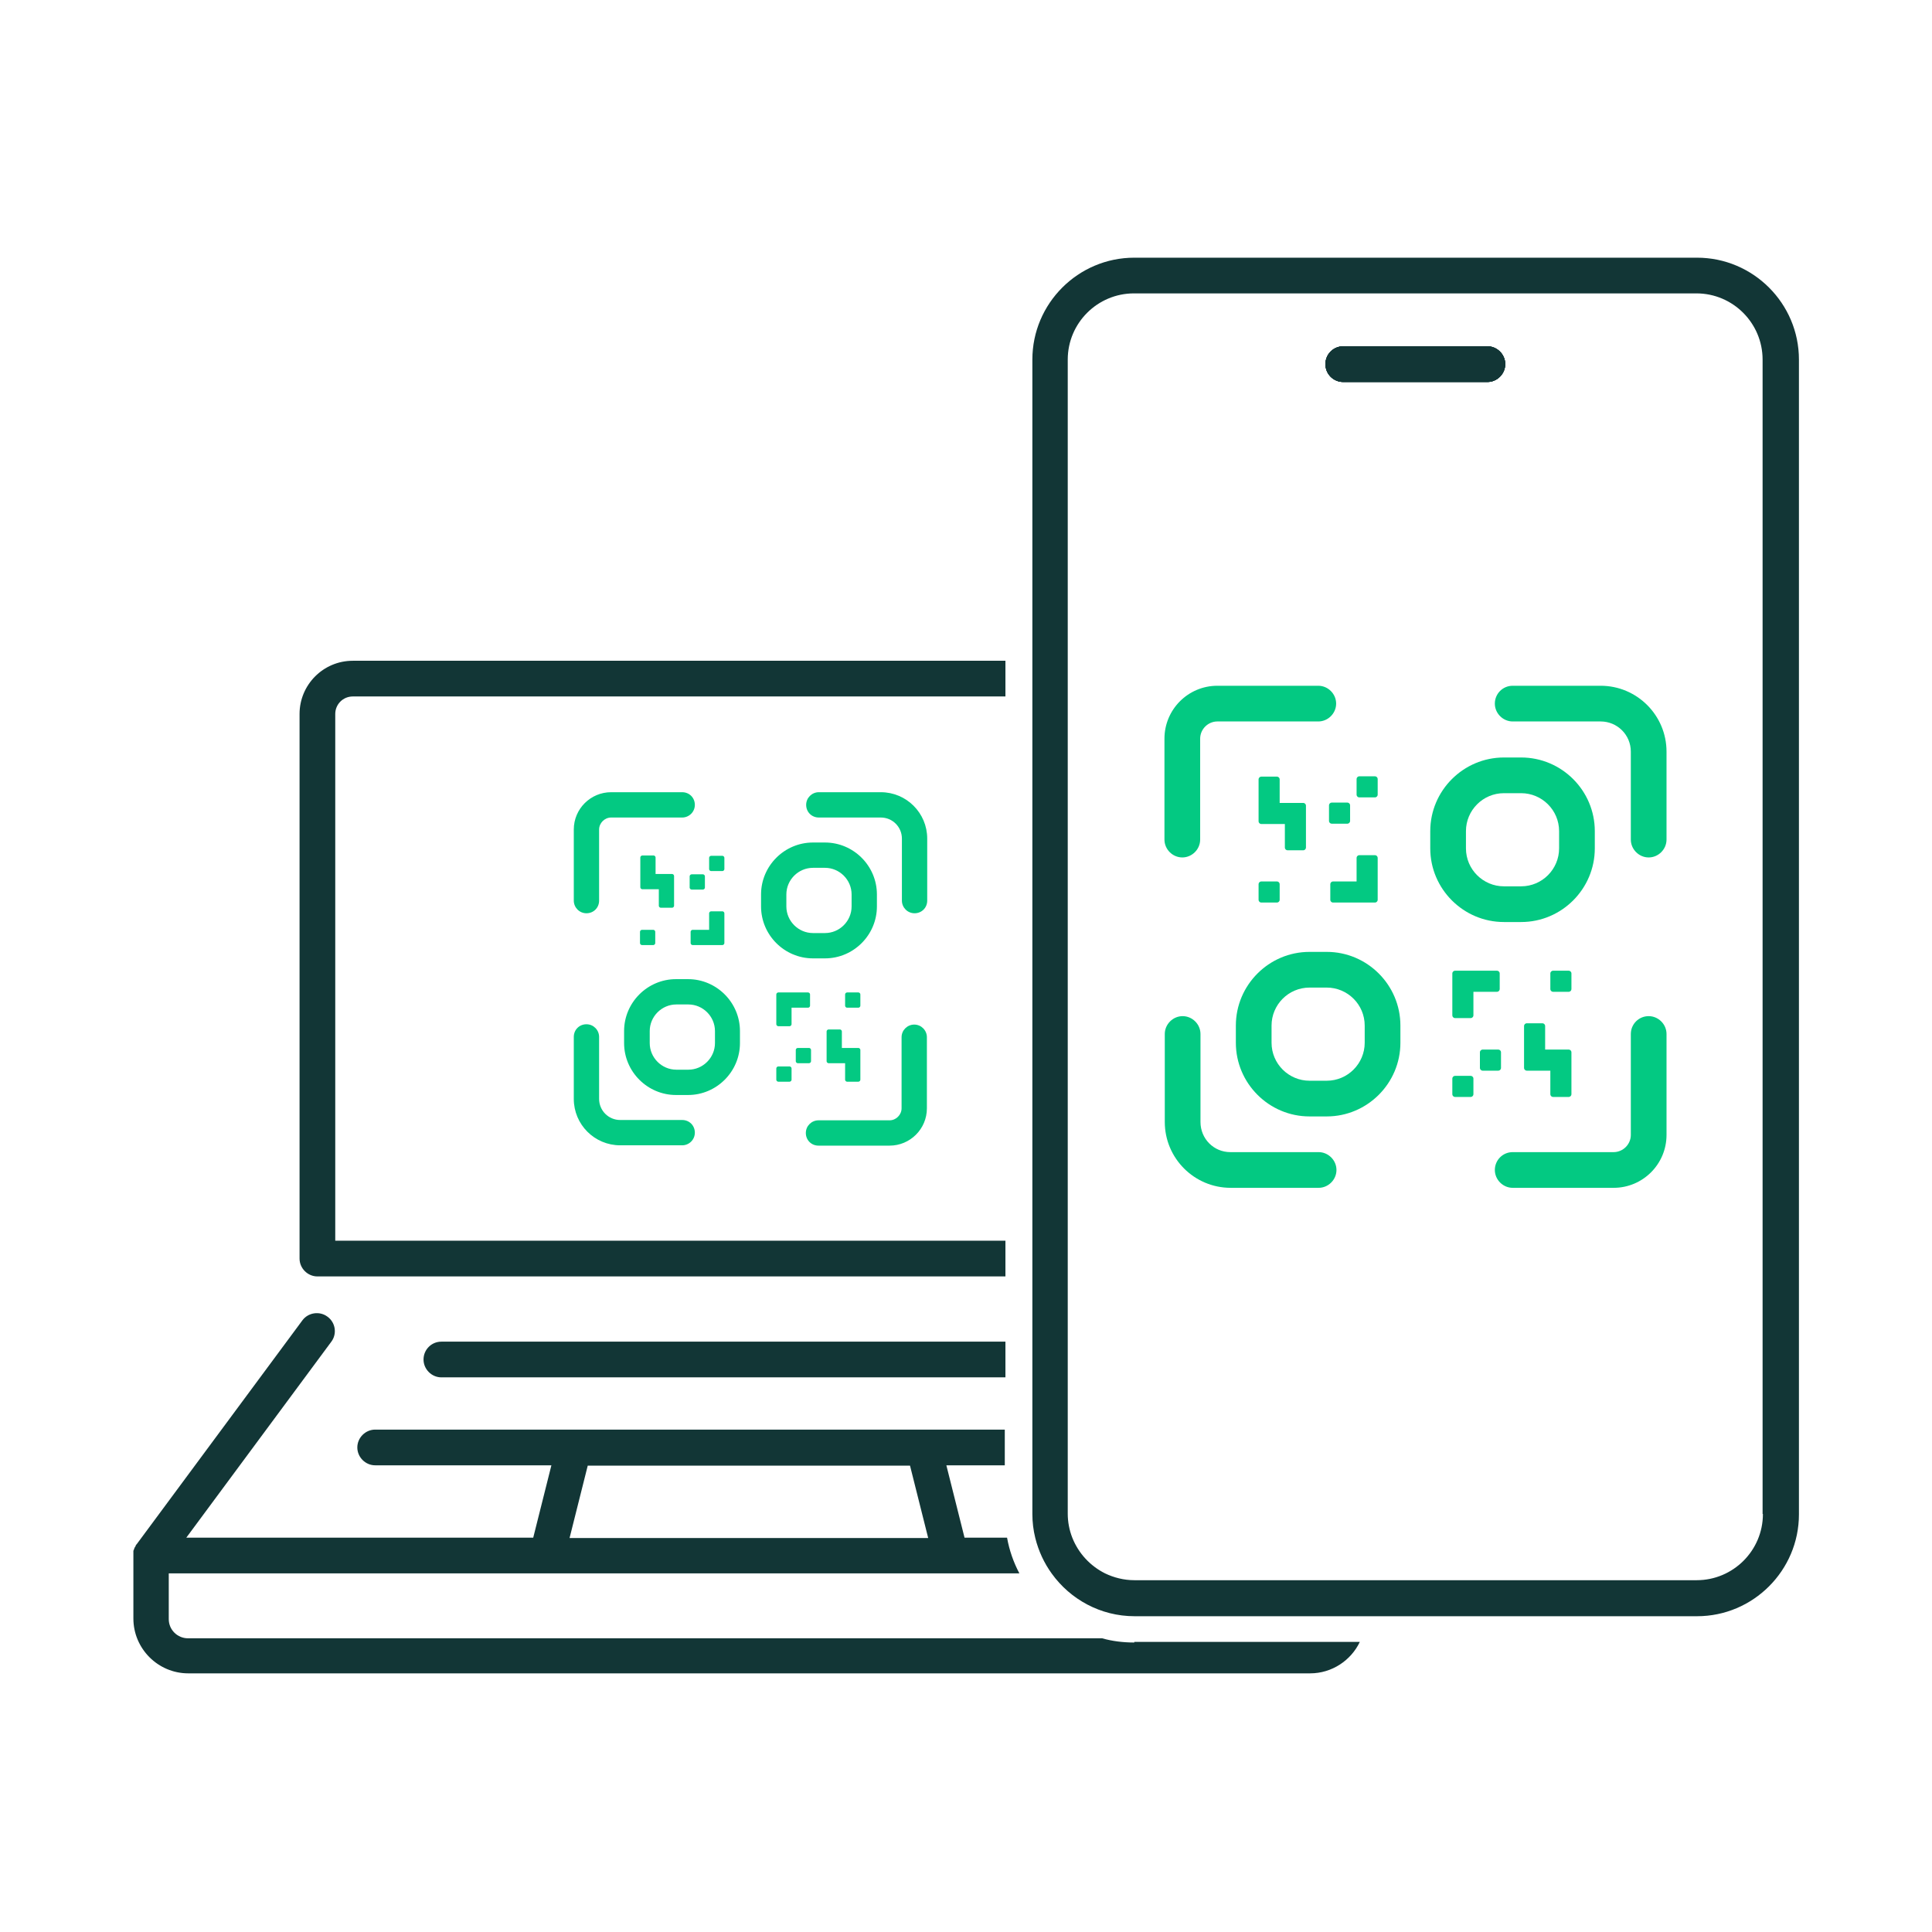 <?xml version="1.0" encoding="UTF-8"?>
<svg id="Layer_1" xmlns="http://www.w3.org/2000/svg" version="1.1" viewBox="0 0 595.3 595.3">
  <!-- Generator: Adobe Illustrator 29.0.1, SVG Export Plug-In . SVG Version: 2.1.0 Build 192)  -->
  <defs>
    <style>
      .st0 {
        fill: none;
      }

      .st1 {
        fill: #123636;
      }

      .st2 {
        fill: #03c982;
      }
    </style>
  </defs>
  <rect class="st0" width="595.3" height="595.3"/>
  <g>
    <g>
      <path class="st1" d="M349.5,506.1c-3.4,0-6.8-.4-9.9-1.3H57.9c-3.2,0-5.9-2.6-5.9-5.9v-14.1h116.4s0,0,0,0,0,0,0,0h124.5s0,0,0,0,0,0,0,0h21.2c-1.8-3.4-3.1-7.1-3.8-11h-13.1l-5.6-22.3h18v-11H115.6c-3,0-5.5,2.5-5.5,5.5s2.5,5.5,5.5,5.5h54.3l-5.6,22.3H57.4l44.7-60.4c1.8-2.4,1.3-5.9-1.2-7.7-2.4-1.8-5.9-1.3-7.7,1.1l-51,68.9c0,0-.1.2-.2.2,0,.1-.2.2-.2.4,0,0,0,0,0,0,0,.2-.2.3-.3.5,0,.2-.2.4-.2.5,0,.2-.1.4-.2.5,0,0,0,.2,0,.3,0,.3,0,.7,0,1v19.6c0,9.3,7.6,16.9,16.9,16.9h345.7c6.7,0,12.6-4,15.3-9.7h-69.5ZM181.1,451.6h99.3l5.6,22.3h-110.5l5.6-22.3Z"/>
      <path class="st1" d="M108.7,214.6h201.1v-11H108.7c-9.1,0-16.4,7.4-16.4,16.4v167.8c0,3,2.5,5.5,5.5,5.5h212v-11H103.3v-162.3c0-3,2.4-5.4,5.4-5.4Z"/>
      <path class="st1" d="M136,413.4h173.8v11h-173.8c-3,0-5.5-2.5-5.5-5.5s2.4-5.5,5.5-5.5Z"/>
    </g>
    <g>
      <path class="st1" d="M463.8,112.2c0,3-2.5,5.5-5.5,5.5h-44.4c-3,0-5.5-2.4-5.5-5.5s2.5-5.5,5.5-5.5h44.4c3,0,5.5,2.5,5.5,5.5Z"/>
      <g>
        <line class="st1" x1="458.3" y1="112.2" x2="413.9" y2="112.2"/>
        <path class="st1" d="M463.8,112.2c0,3-2.5,5.5-5.5,5.5h-44.4c-3,0-5.5-2.4-5.5-5.5s2.5-5.5,5.5-5.5h44.4c3,0,5.5,2.5,5.5,5.5Z"/>
      </g>
    </g>
    <g>
      <g>
        <path class="st1" d="M463.8,112.2c0,3-2.5,5.5-5.5,5.5h-44.4c-3,0-5.5-2.4-5.5-5.5s2.5-5.5,5.5-5.5h44.4c3,0,5.5,2.5,5.5,5.5Z"/>
        <path class="st1" d="M522.8,79.4h-173.3c-17.3,0-31.4,14.1-31.4,31.4v355.7c0,2.5.3,5,.9,7.4,1,4,2.7,7.7,5.1,11,5.7,7.9,15,13.1,25.5,13.1h173.3c17.3,0,31.4-14.1,31.4-31.4V110.8c0-17.3-14.1-31.4-31.4-31.4ZM543.2,466.5c0,11.3-9.2,20.4-20.4,20.4h-173.3c-3.2,0-6.3-.8-9-2.1-4.6-2.3-8.2-6.2-10.1-11-.9-2.3-1.4-4.8-1.4-7.4V110.8c0-11.3,9.2-20.4,20.4-20.4h173.3c11.3,0,20.4,9.2,20.4,20.4v355.7Z"/>
      </g>
      <g>
        <line class="st1" x1="458.3" y1="112.2" x2="413.9" y2="112.2"/>
        <path class="st1" d="M463.8,112.2c0,3-2.5,5.5-5.5,5.5h-44.4c-3,0-5.5-2.4-5.5-5.5s2.5-5.5,5.5-5.5h44.4c3,0,5.5,2.5,5.5,5.5Z"/>
      </g>
    </g>
    <g>
      <g>
        <path class="st2" d="M448.3,331.5c-.4,0-.8.4-.8.8v4.9c0,.4.4.8.8.8h4.9c.4,0,.8-.4.8-.8v-4.9c0-.4-.4-.8-.8-.8h-4.9Z"/>
        <path class="st2" d="M456.8,323.4c-.4,0-.8.4-.8.8v4.9c0,.4.4.8.8.8h4.9c.4,0,.8-.4.8-.8v-4.9c0-.4-.4-.8-.8-.8h-4.9Z"/>
        <path class="st2" d="M478.5,299.1c-.4,0-.8.4-.8.8v4.9c0,.4.4.8.8.8h4.9c.4,0,.8-.4.8-.8v-4.9c0-.4-.4-.8-.8-.8h-4.9Z"/>
        <path class="st2" d="M448.3,299.1c-.4,0-.8.4-.8.8v13c0,.4.4.8.8.8h4.9c.4,0,.8-.4.8-.8v-7.3h7.3c.4,0,.8-.4.8-.8v-4.9c0-.4-.4-.8-.8-.8h-13Z"/>
        <path class="st2" d="M470.4,315.3c-.4,0-.8.4-.8.8v13c0,.4.4.8.8.8h7.3v7.3c0,.4.4.8.8.8h4.9c.4,0,.8-.4.8-.8v-13c0-.4-.4-.8-.8-.8h-7.3v-7.3c0-.4-.4-.8-.8-.8h-4.9Z"/>
      </g>
      <g>
        <path class="st2" d="M418.8,239.2c-.4,0-.8.4-.8.8v4.9c0,.4.4.8.8.8h4.9c.4,0,.8-.4.8-.8v-4.9c0-.4-.4-.8-.8-.8h-4.9Z"/>
        <path class="st2" d="M410.3,247.3c-.4,0-.8.4-.8.8v4.9c0,.4.4.8.8.8h4.9c.4,0,.8-.4.8-.8v-4.9c0-.4-.4-.8-.8-.8h-4.9Z"/>
        <path class="st2" d="M388.6,271.6c-.4,0-.8.4-.8.8v4.9c0,.4.4.8.8.8h4.9c.4,0,.8-.4.8-.8v-4.9c0-.4-.4-.8-.8-.8h-4.9Z"/>
        <path class="st2" d="M410.7,271.6c-.4,0-.8.4-.8.8v4.9c0,.4.4.8.8.8h13c.4,0,.8-.4.8-.8v-13c0-.4-.4-.8-.8-.8h-4.9c-.4,0-.8.4-.8.8v7.3h-7.3Z"/>
        <path class="st2" d="M395.9,253.9v7.3c0,.4.4.8.8.8h4.9c.4,0,.8-.4.8-.8v-13c0-.4-.4-.8-.8-.8h-7.3v-7.3c0-.4-.4-.8-.8-.8h-4.9c-.4,0-.8.4-.8.8v13c0,.4.4.8.8.8h7.3Z"/>
      </g>
      <g>
        <path class="st2" d="M406.2,355h-27.1c-5.1,0-9.2-4.1-9.2-9.3v-27.1c0-3-2.5-5.5-5.5-5.5s-5.5,2.5-5.5,5.5v27.1c0,11.2,9.1,20.3,20.3,20.3h27.1c3,0,5.5-2.5,5.5-5.5s-2.5-5.5-5.5-5.5Z"/>
        <path class="st2" d="M508,313.1c-3.1,0-5.5,2.5-5.5,5.5v31.1c0,2.9-2.4,5.3-5.3,5.3h-31.1c-3.1,0-5.5,2.5-5.5,5.5s2.5,5.5,5.5,5.5h31.1c9,0,16.3-7.3,16.3-16.3v-31.1c0-3-2.5-5.5-5.5-5.5Z"/>
        <g>
          <path class="st2" d="M493.2,211.3h-27.1c-3.1,0-5.5,2.5-5.5,5.5s2.5,5.5,5.5,5.5h27.1c5.1,0,9.3,4.1,9.3,9.3v27.1c0,3,2.5,5.5,5.5,5.5s5.5-2.5,5.5-5.5v-27.1c0-11.2-9.1-20.3-20.3-20.3Z"/>
          <path class="st2" d="M406.2,211.3h-31.1c-9,0-16.3,7.3-16.3,16.3v31.1c0,3,2.5,5.5,5.5,5.5s5.5-2.5,5.5-5.5v-31.1c0-2.9,2.4-5.3,5.3-5.3h31.1c3,0,5.5-2.5,5.5-5.5s-2.5-5.5-5.5-5.5Z"/>
        </g>
      </g>
      <g>
        <path class="st2" d="M468.7,233.4h-5.3c-12.5,0-22.7,10.2-22.7,22.7v5.3c0,12.5,10.2,22.7,22.7,22.7h5.3c12.5,0,22.7-10.2,22.7-22.7v-5.3c0-12.5-10.2-22.7-22.7-22.7ZM480.4,261.4c0,6.4-5.2,11.7-11.7,11.7h-5.3c-6.4,0-11.7-5.2-11.7-11.7v-5.3c0-6.4,5.2-11.7,11.7-11.7h5.3c6.4,0,11.7,5.2,11.7,11.7v5.3Z"/>
        <path class="st2" d="M408.8,293.3h-5.3c-12.5,0-22.7,10.2-22.7,22.7v5.3c0,12.5,10.2,22.7,22.7,22.7h5.3c12.5,0,22.7-10.2,22.7-22.7v-5.3c0-12.5-10.2-22.7-22.7-22.7ZM420.5,321.3c0,6.4-5.2,11.7-11.7,11.7h-5.3c-6.4,0-11.7-5.2-11.7-11.7v-5.3c0-6.4,5.2-11.7,11.7-11.7h5.3c6.4,0,11.7,5.2,11.7,11.7v5.3Z"/>
      </g>
    </g>
    <g>
      <g>
        <path class="st2" d="M239.8,328.6c-.3,0-.6.3-.6.6v3.5c0,.3.3.6.6.6h3.5c.3,0,.6-.3.6-.6v-3.5c0-.3-.3-.6-.6-.6h-3.5Z"/>
        <path class="st2" d="M245.8,322.9c-.3,0-.6.3-.6.6v3.5c0,.3.3.6.6.6h3.5c.3,0,.6-.3.6-.6v-3.5c0-.3-.3-.6-.6-.6h-3.5Z"/>
        <path class="st2" d="M261,305.8c-.3,0-.6.3-.6.6v3.5c0,.3.3.6.6.6h3.5c.3,0,.6-.3.6-.6v-3.5c0-.3-.3-.6-.6-.6h-3.5Z"/>
        <path class="st2" d="M239.8,305.8c-.3,0-.6.3-.6.6v9.2c0,.3.3.6.6.6h3.5c.3,0,.6-.3.6-.6v-5.1h5.1c.3,0,.6-.3.6-.6v-3.5c0-.3-.3-.6-.6-.6h-9.2Z"/>
        <path class="st2" d="M255.3,317.2c-.3,0-.6.3-.6.6v9.2c0,.3.3.6.6.6h5.1v5.1c0,.3.3.6.6.6h3.5c.3,0,.6-.3.6-.6v-9.2c0-.3-.3-.6-.6-.6h-5.1v-5.1c0-.3-.3-.6-.6-.6h-3.5Z"/>
      </g>
      <g>
        <path class="st2" d="M219.1,263.7c-.3,0-.6.3-.6.6v3.5c0,.3.3.6.6.6h3.5c.3,0,.6-.3.6-.6v-3.5c0-.3-.3-.6-.6-.6h-3.5Z"/>
        <path class="st2" d="M213.1,269.4c-.3,0-.6.3-.6.6v3.5c0,.3.3.6.6.6h3.5c.3,0,.6-.3.6-.6v-3.5c0-.3-.3-.6-.6-.6h-3.5Z"/>
        <path class="st2" d="M197.8,286.5c-.3,0-.6.3-.6.6v3.5c0,.3.3.6.6.6h3.5c.3,0,.6-.3.6-.6v-3.5c0-.3-.3-.6-.6-.6h-3.5Z"/>
        <path class="st2" d="M213.4,286.5c-.3,0-.6.3-.6.6v3.5c0,.3.3.6.6.6h9.2c.3,0,.6-.3.6-.6v-9.2c0-.3-.3-.6-.6-.6h-3.5c-.3,0-.6.3-.6.6v5.1h-5.1Z"/>
        <path class="st2" d="M203,274v5.1c0,.3.3.6.6.6h3.5c.3,0,.6-.3.6-.6v-9.2c0-.3-.3-.6-.6-.6h-5.1v-5.1c0-.3-.3-.6-.6-.6h-3.5c-.3,0-.6.3-.6.6v9.2c0,.3.3.6.6.6h5.1Z"/>
      </g>
      <g>
        <path class="st2" d="M210.2,345.1h-19.1c-3.6,0-6.5-2.9-6.5-6.5v-19.1c0-2.1-1.7-3.9-3.9-3.9s-3.9,1.7-3.9,3.9v19.1c0,7.9,6.4,14.3,14.3,14.3h19.1c2.1,0,3.9-1.7,3.9-3.9s-1.7-3.9-3.9-3.9Z"/>
        <path class="st2" d="M281.7,315.7c-2.1,0-3.9,1.7-3.9,3.9v21.9c0,2-1.7,3.7-3.7,3.7h-21.9c-2.1,0-3.9,1.7-3.9,3.9s1.7,3.9,3.9,3.9h21.9c6.3,0,11.5-5.1,11.5-11.5v-21.9c0-2.1-1.7-3.9-3.9-3.9Z"/>
        <g>
          <path class="st2" d="M271.4,244.1h-19.1c-2.1,0-3.9,1.7-3.9,3.9s1.7,3.9,3.9,3.9h19.1c3.6,0,6.5,2.9,6.5,6.5v19.1c0,2.1,1.7,3.9,3.9,3.9s3.9-1.7,3.9-3.9v-19.1c0-7.9-6.4-14.3-14.3-14.3Z"/>
          <path class="st2" d="M210.2,244.1h-21.9c-6.3,0-11.5,5.1-11.5,11.5v21.9c0,2.1,1.7,3.9,3.9,3.9s3.9-1.7,3.9-3.9v-21.9c0-2,1.7-3.7,3.7-3.7h21.9c2.1,0,3.9-1.7,3.9-3.9s-1.7-3.9-3.9-3.9Z"/>
        </g>
      </g>
      <g>
        <path class="st2" d="M254.2,259.6h-3.7c-8.8,0-16,7.2-16,16v3.7c0,8.8,7.2,16,16,16h3.7c8.8,0,16-7.2,16-16v-3.7c0-8.8-7.2-16-16-16ZM262.4,279.3c0,4.5-3.7,8.2-8.2,8.2h-3.7c-4.5,0-8.2-3.7-8.2-8.2v-3.7c0-4.5,3.7-8.2,8.2-8.2h3.7c4.5,0,8.2,3.7,8.2,8.2v3.7Z"/>
        <path class="st2" d="M212,301.7h-3.7c-8.8,0-16,7.2-16,16v3.7c0,8.8,7.2,16,16,16h3.7c8.8,0,16-7.2,16-16v-3.7c0-8.8-7.2-16-16-16ZM220.3,321.4c0,4.5-3.7,8.2-8.2,8.2h-3.7c-4.5,0-8.2-3.7-8.2-8.2v-3.7c0-4.5,3.7-8.2,8.2-8.2h3.7c4.5,0,8.2,3.7,8.2,8.2v3.7Z"/>
      </g>
    </g>
  </g>
</svg>